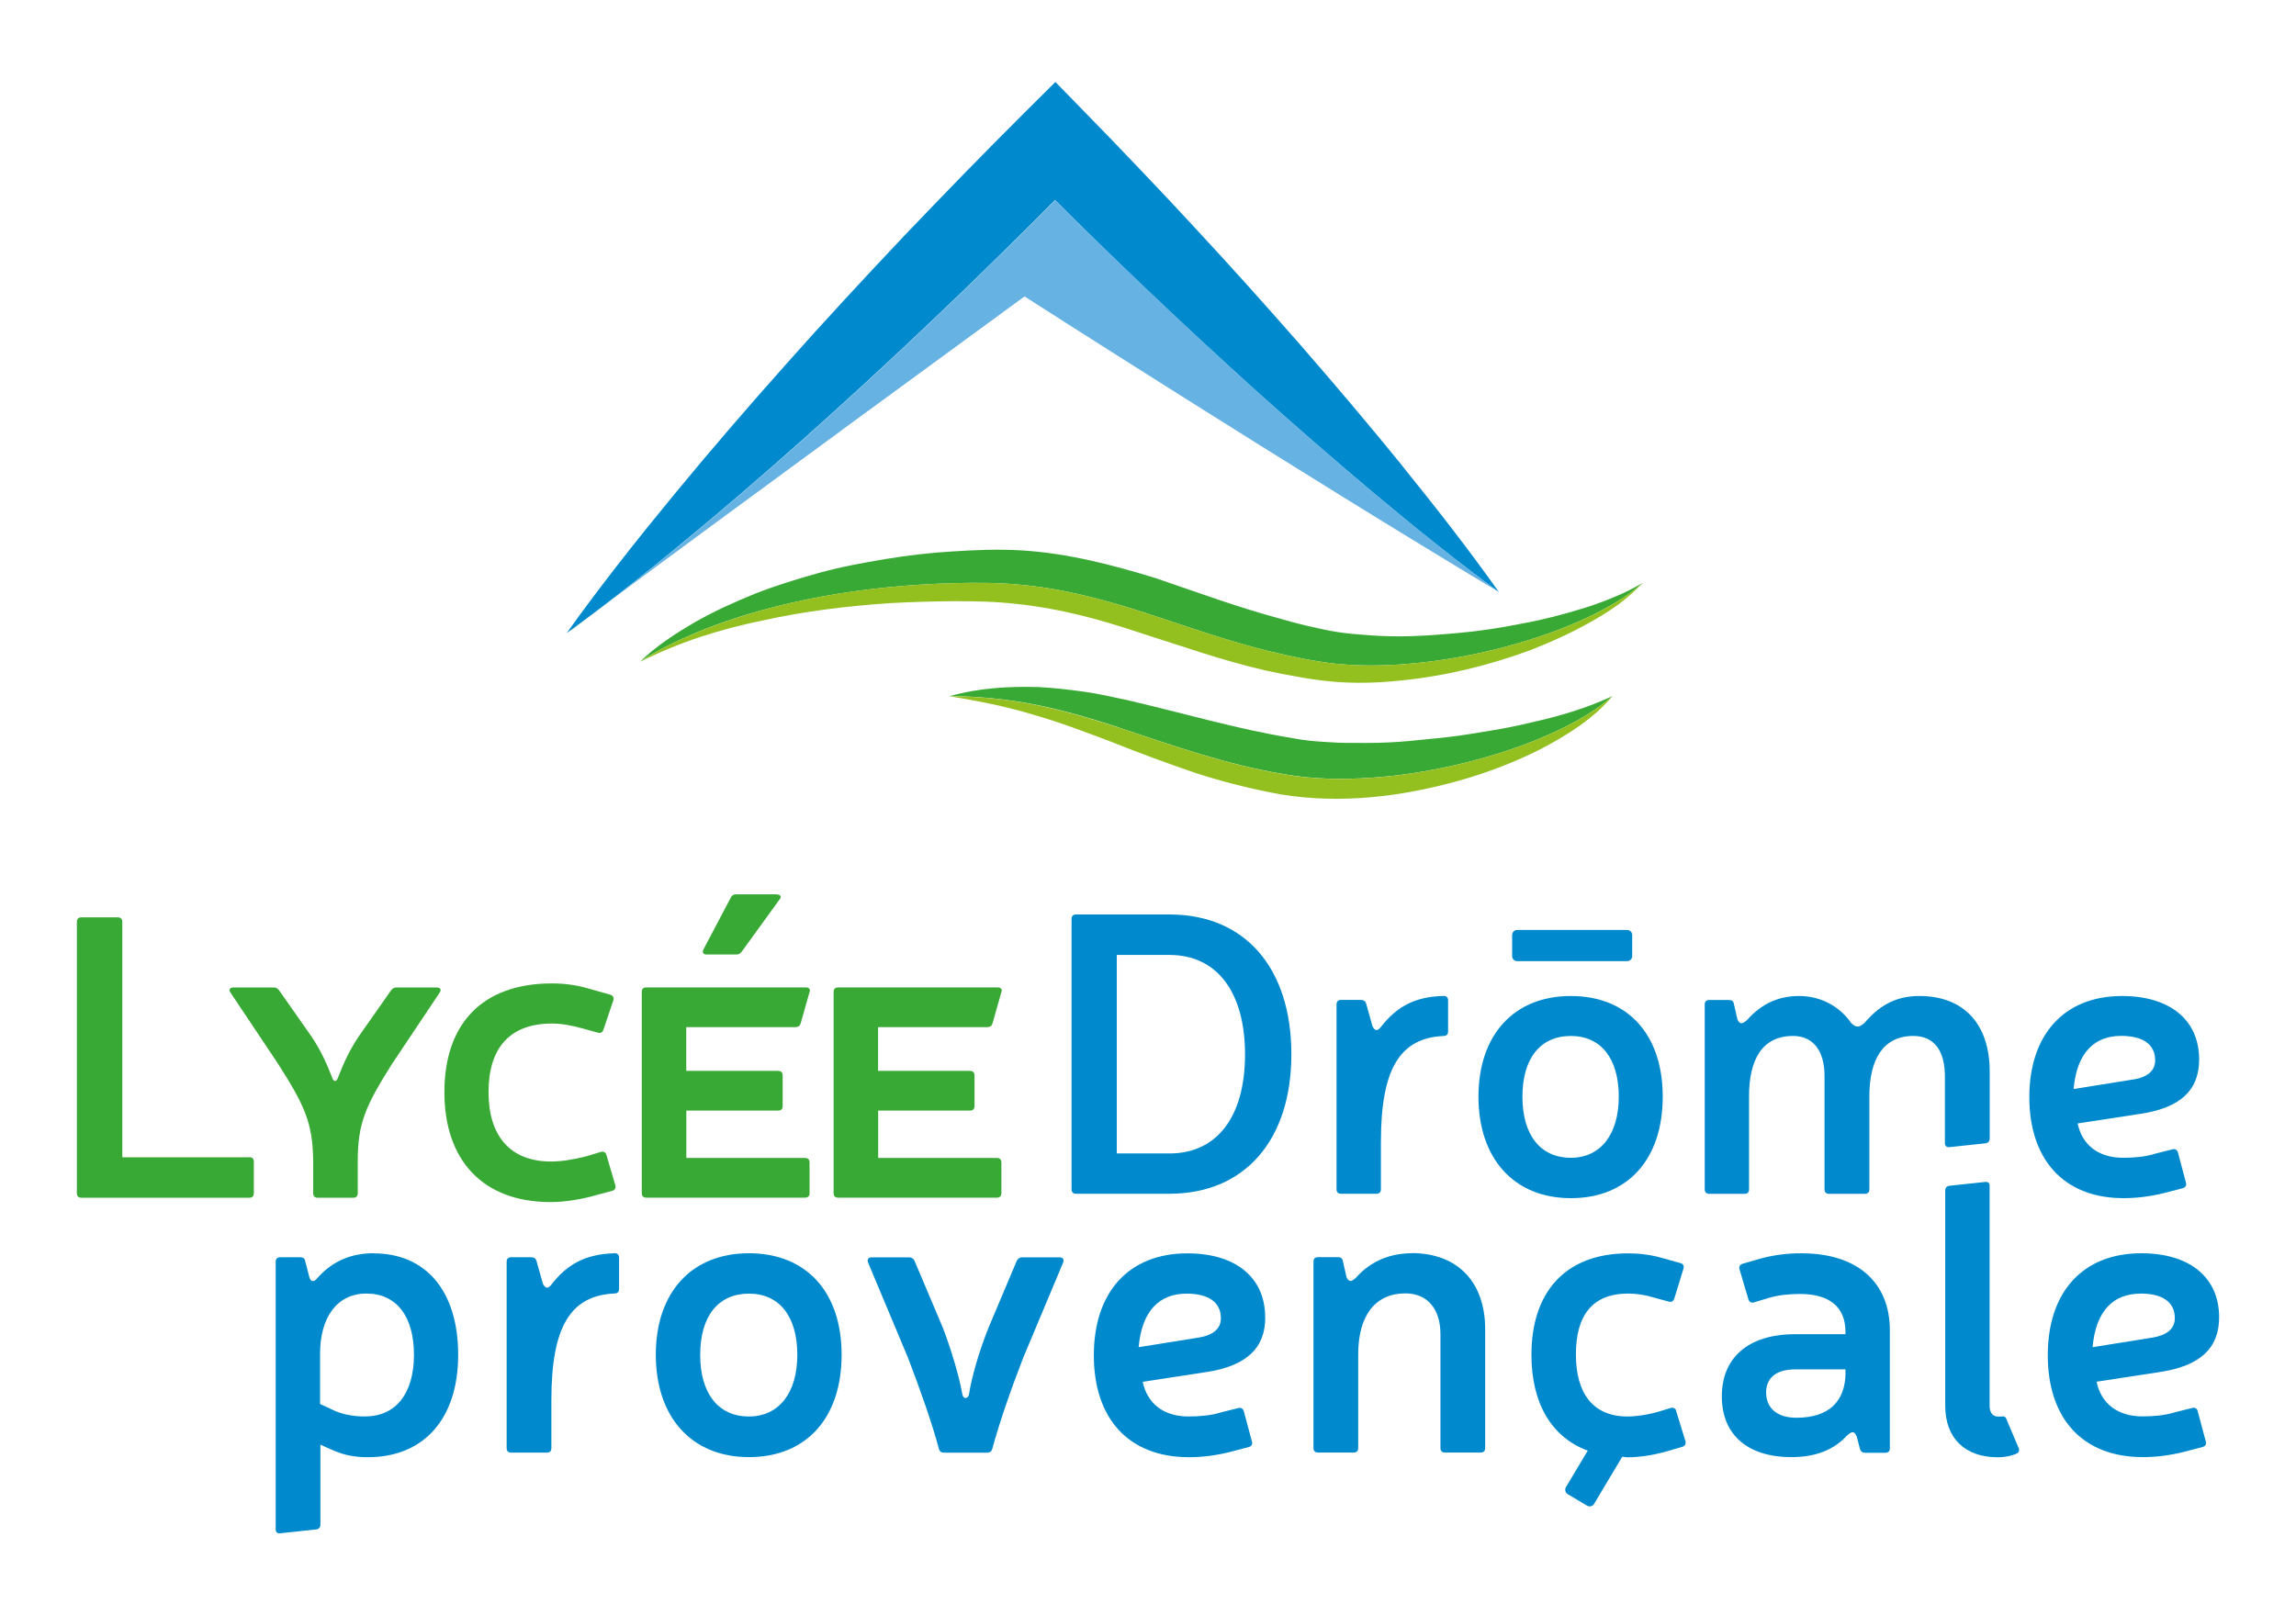 <svg xmlns="http://www.w3.org/2000/svg" id="Calque_1" viewBox="0 0 270 190"><defs><style>      .st0 {        fill: #29803e;      }      .st1 {        fill: #39a935;      }      .st2 {        fill: #008acd;      }      .st3 {        fill: #66b2e3;      }      .st4 {        fill: #93c01f;      }    </style></defs><path class="st1" d="M29.33,136.12c.33,0,.52.19.52.52v3.73c0,.33-.19.52-.52.52H9.56c-.33,0-.52-.19-.52-.52v-31.94c0-.33.19-.52.52-.52h4.3c.33,0,.52.19.52.52v27.7h14.96Z"></path><path class="st1" d="M46.17,125.03c-3.11,4.95-4.1,6.98-4.1,11.56v3.78c0,.33-.19.52-.52.52h-4.2c-.33,0-.52-.19-.52-.52v-3.78c-.05-4.58-1.04-6.61-4.2-11.56l-5.52-8.26c-.24-.33-.1-.61.33-.61h4.77c.23,0,.42.09.61.33l3.87,5.52c.99,1.51,1.65,2.88,2.36,4.72.19.57.52.57.71,0,.71-1.84,1.37-3.21,2.36-4.72l3.87-5.52c.19-.24.38-.33.61-.33h4.77c.43,0,.57.28.33.61l-5.52,8.26Z"></path><path class="st1" d="M70.05,140.6c-1.65.47-3.59.8-5.29.8-8.07,0-12.5-5-12.5-12.93s4.34-12.79,12.65-12.79c1.65,0,3.11.23,4.67.71l2.17.61c.33.1.47.33.38.66l-1.18,3.49c-.1.28-.33.42-.61.33l-1.7-.47c-1.46-.42-2.69-.61-3.73-.61-5.1,0-7.46,3.02-7.46,8.07s2.46,8.16,7.36,8.16c1.18,0,2.69-.24,4.11-.61l1.74-.52c.33-.09.57.05.66.38l1.04,3.54c.09.33-.05.57-.38.66l-1.94.52Z"></path><path class="st1" d="M91.33,105.21c.47,0,.62.28.33.61l-4.44,6.13c-.19.24-.38.33-.62.33h-3.49c-.42,0-.57-.24-.38-.61l3.21-6.09c.14-.28.33-.38.61-.38h4.77ZM91.52,125.97c.33,0,.52.19.52.52v3.63c0,.33-.19.52-.52.52h-10.81v5.57h13.97c.33,0,.52.19.52.52v3.63c0,.33-.19.52-.52.52h-18.69c-.33,0-.52-.19-.52-.52v-23.69c0-.33.19-.52.52-.52h18.78c.38,0,.57.24.42.57l-1.04,3.68c-.09.28-.28.42-.61.42h-12.84v5.14h10.81Z"></path><path class="st1" d="M114.08,125.97c.33,0,.52.19.52.52v3.63c0,.33-.19.52-.52.52h-10.81v5.57h13.97c.33,0,.52.19.52.52v3.63c0,.33-.19.52-.52.52h-18.69c-.33,0-.52-.19-.52-.52v-23.69c0-.33.19-.52.52-.52h18.78c.38,0,.57.24.42.57l-1.04,3.68c-.09.28-.28.42-.61.42h-12.84v5.14h10.81Z"></path><path class="st2" d="M131.33,135.68h6.2c5.55,0,8.88-4.28,8.88-11.65s-3.33-11.7-8.88-11.7h-6.2v23.35ZM137.53,107.57c8.93,0,14.33,6.34,14.33,16.45s-5.5,16.4-14.33,16.4h-11c-.33,0-.52-.19-.52-.52v-31.81c0-.33.19-.52.52-.52h11Z"></path><path class="st2" d="M170.29,121.34c0,.33-.19.52-.52.52-5.12.24-7.38,3.81-7.38,12.45v5.59c0,.33-.18.52-.52.52h-4.18c-.33,0-.52-.19-.52-.52v-21.76c0-.33.19-.52.52-.52h2.35c.33,0,.52.14.61.42l.75,2.68c.28.52.52.61.94.14,1.88-2.44,4-3.62,7.43-3.71.33,0,.52.19.52.52v3.67Z"></path><path class="st2" d="M250.9,126.98c1.65-.28,2.54-1.04,2.54-2.26,0-1.88-1.46-2.87-4-2.87-3.1,0-5.22,1.93-5.59,6.25l7.05-1.13ZM254.52,140.33c-1.69.42-3.29.61-4.79.61-7.1,0-11.09-4.61-11.09-11.89s4.04-11.89,10.9-11.89c5.64,0,9.07,2.82,9.07,7.47,0,3.62-2.21,5.69-6.91,6.39l-7.38,1.13c.52,2.49,2.4,4.04,5.36,4.04,1.32,0,2.73-.14,3.71-.47l2.07-.52c.33-.1.57.05.66.38l.94,3.53c.09.33-.05.56-.38.66l-2.16.56Z"></path><path class="st2" d="M184.72,136.19c-3.57,0-5.69-2.68-5.69-7.19s2.12-7.14,5.69-7.14,5.64,2.68,5.64,7.14-2.16,7.19-5.64,7.19M184.72,117.16c-6.72,0-10.86,4.61-10.86,11.84s4.14,11.94,10.86,11.94,10.81-4.6,10.81-11.94-4.13-11.84-10.81-11.84"></path><path class="st2" d="M178.41,113.06h12.94c.33,0,.59-.27.59-.59v-2.48c0-.33-.27-.6-.59-.6h-12.94c-.33,0-.59.27-.59.6v2.48c0,.33.27.59.59.59"></path><path class="st2" d="M233.98,126.04c0-5.55-3.01-8.88-8.27-8.88-2.25,0-4.37.71-6.44,3.15-.56.52-.99.66-1.6,0-1.27-1.83-3.43-3.15-6.11-3.15-2.26,0-4.32.8-6.11,2.82-.57.52-.85.52-1.13-.05l-.42-1.83c-.05-.33-.23-.47-.56-.47h-2.35c-.33,0-.52.19-.52.52v21.76c0,.33.19.52.52.52h4.18c.33,0,.51-.19.51-.52v-10.95c0-4.32,1.55-7.1,5.17-7.1,2.4,0,3.71,1.79,3.71,4.7v13.35c0,.33.19.52.52.52h4.23c.33,0,.52-.19.52-.52v-10.95c0-4.32,1.6-7.1,5.17-7.1,2.49,0,3.71,1.79,3.71,4.75v7.92c.02.29.23.44.54.41l4.22-.45c.33-.03.51-.24.51-.57v-7.87Z"></path><path class="st2" d="M72.29,147.42c-3.46.1-5.6,1.28-7.49,3.74-.42.48-.66.38-.95-.14l-.76-2.7c-.1-.29-.29-.43-.62-.43h-2.37c-.33,0-.52.19-.52.52v21.94c0,.33.19.52.52.52h4.22c.33,0,.52-.19.52-.52v-5.64c0-8.72,2.27-12.32,7.44-12.56.33,0,.52-.19.52-.52v-3.7c0-.33-.19-.52-.52-.52"></path><path class="st2" d="M88.07,166.62c-3.6,0-5.73-2.7-5.73-7.25s2.13-7.2,5.73-7.2,5.69,2.7,5.69,7.2-2.18,7.25-5.69,7.25M88.07,147.42c-6.78,0-10.95,4.64-10.95,11.94s4.17,12.04,10.95,12.04,10.9-4.64,10.9-12.04-4.17-11.94-10.9-11.94"></path><path class="st2" d="M124.61,147.9h-4.41c-.29,0-.47.14-.62.38l-3.36,7.96c-1.09,2.75-1.95,5.69-2.28,7.82-.14.52-.66.52-.76,0-.38-2.13-1.23-5.02-2.28-7.82l-3.37-7.96c-.14-.24-.33-.38-.61-.38h-4.41c-.38,0-.57.24-.43.61l4.69,11.19c1.42,3.7,2.84,7.72,3.65,10.76.09.28.28.42.62.42h5.02c.33,0,.52-.14.62-.42.81-3.03,2.23-7.11,3.65-10.76l4.69-11.19c.14-.38-.05-.61-.43-.61"></path><path class="st2" d="M133.9,158.47c.38-4.36,2.51-6.3,5.64-6.3,2.56,0,4.03,1,4.03,2.89,0,1.23-.9,1.99-2.56,2.27l-7.11,1.14ZM148.78,154.96c0-4.69-3.46-7.53-9.15-7.53-6.92,0-11,4.6-11,11.99s4.03,11.99,11.19,11.99c1.52,0,3.13-.19,4.84-.62l2.18-.57c.34-.09.48-.33.38-.66l-.95-3.55c-.1-.33-.33-.47-.66-.38l-2.08.52c-1,.33-2.42.47-3.75.47-2.99,0-4.88-1.56-5.4-4.08l7.44-1.14c4.74-.71,6.97-2.8,6.97-6.44"></path><path class="st2" d="M165.98,147.42c-2.32,0-4.69.8-6.54,2.89-.52.47-.8.52-1.09-.05l-.43-1.9c-.05-.33-.24-.48-.57-.48h-2.37c-.33,0-.52.19-.52.52v21.94c0,.33.19.52.52.52h4.22c.33,0,.52-.19.52-.52v-11.04c0-4.6,2.04-7.16,5.55-7.16,2.56,0,4.12,1.8,4.12,4.79v13.41c0,.33.19.52.52.52h4.22c.33,0,.52-.19.52-.52v-13.98c0-5.59-3.27-8.96-8.67-8.96"></path><path class="st2" d="M217.03,161.41c0,3.51-2.04,5.36-5.78,5.36-2.28,0-3.56-1.14-3.56-2.99,0-1.61,1.09-2.7,3.41-2.7h5.92v.33ZM211.91,147.42c-1.94,0-3.55.24-5.17.71l-1.8.52c-.33.1-.47.33-.38.66l1.04,3.51c.1.33.33.47.66.38l1.71-.52c1.14-.33,2.32-.47,3.7-.47,3.51,0,5.35,1.56,5.35,4.45v.28h-5.92c-5.59,0-8.62,2.84-8.62,7.3s2.94,7.16,8.2,7.16c2.89,0,5.02-.9,6.49-2.51.62-.57.9-.57,1.18.1l.38,1.47c.1.29.29.43.62.43h2.37c.33,0,.52-.19.52-.52v-13.89c0-5.73-3.94-9.05-10.33-9.05"></path><path class="st2" d="M251.72,152.16c2.56,0,4.03.99,4.03,2.89,0,1.23-.9,1.99-2.56,2.28l-7.11,1.14c.38-4.36,2.51-6.3,5.64-6.3M258.45,166c-.1-.33-.33-.47-.66-.38l-2.09.52c-.99.33-2.42.47-3.75.47-2.98,0-4.88-1.56-5.4-4.08l7.44-1.14c4.74-.71,6.97-2.8,6.97-6.44,0-4.69-3.46-7.53-9.15-7.53-6.92,0-11,4.6-11,11.99s4.03,11.99,11.19,11.99c1.51,0,3.13-.19,4.83-.62l2.18-.57c.34-.1.48-.33.38-.66l-.95-3.55Z"></path><path class="st2" d="M197.12,165.95c-.1-.28-.33-.43-.66-.33l-1.57.48c-1.18.33-2.51.52-3.51.52-4.03,0-6.06-2.7-6.06-7.3s1.94-7.16,6.16-7.16c.85,0,1.99.14,3.17.52l1.61.43c.28.1.52-.05.62-.33l1.09-3.55c.1-.33-.04-.57-.38-.66l-2.04-.57c-1.47-.43-2.85-.57-4.08-.57-7.44,0-11.38,4.6-11.38,11.94,0,5.65,2.33,9.68,6.62,11.27l-2.56,4.29c-.17.28-.08.65.2.82l2.28,1.36c.28.17.65.08.82-.2l3.28-5.49s.02-.04.03-.06l.57.06c1.47,0,2.98-.24,4.4-.62l2.09-.61c.33-.1.47-.33.38-.67l-1.09-3.55Z"></path><path class="st2" d="M42.95,166.62c-1.42,0-2.75-.24-3.89-.81l-1.42-.66v-5.93c0-4.12,1.9-7.06,5.45-7.06s5.59,2.7,5.59,7.2-2.09,7.25-5.73,7.25M43.94,147.42c-2.56,0-4.79.85-6.64,2.94-.33.43-.71.47-.9-.05l-.52-1.99c-.05-.29-.24-.43-.57-.43h-2.37c-.33,0-.52.19-.52.52v31.51h0c.01.31.19.47.51.44l4.23-.45c.33-.03.52-.24.52-.57v-9.4l1.28.57c1.37.62,2.61.9,4.31.9,6.64,0,10.61-4.6,10.61-12.04s-3.74-11.94-9.95-11.94"></path><path class="st2" d="M237.36,170.27l-1.42-3.36c-.14-.33-.33-.33-.66-.28h-.33c-.62,0-.98-.47-.98-1.28v-25.94c-.03-.27-.2-.41-.5-.38l-4.21.45c-.33.04-.51.24-.51.57v25.3c0,3.84,2.32,6.07,6.21,6.07.71,0,1.52-.14,2.18-.43.28-.14.38-.38.23-.71"></path><path class="st2" d="M164.88,54.76c-3.93-4.84-7.95-9.58-12.03-14.27-4.1-4.67-8.24-9.3-12.47-13.84-2.1-2.28-4.23-4.54-6.37-6.78-2.13-2.26-4.29-4.48-6.46-6.7l-3.44-3.53-3.53,3.51c-4.82,4.79-9.55,9.67-14.24,14.58-4.67,4.94-9.29,9.92-13.81,15.01-4.53,5.08-8.98,10.23-13.31,15.5-4.33,5.27-8.58,10.62-12.58,16.23,5.58-4.03,10.89-8.33,16.13-12.7,5.23-4.38,10.35-8.87,15.39-13.44,5.05-4.56,10-9.22,14.9-13.93,3.71-3.59,7.38-7.21,11.01-10.87,1.03,1.02,2.04,2.05,3.08,3.06,2.21,2.18,4.43,4.34,6.68,6.48,4.47,4.3,9.04,8.51,13.64,12.69,4.62,4.15,9.31,8.24,14.08,12.25,4.79,4,9.63,7.93,14.71,11.63-3.63-5.13-7.48-10.04-11.4-14.89"></path><path class="st1" d="M89.35,71.85c4.92-1.38,9.98-2.26,15.07-2.77,2.54-.25,5.1-.41,7.65-.48,2.56-.07,5.12-.08,7.67.16,5.1.43,10.08,1.75,14.94,3.33,4.86,1.58,9.67,3.32,14.64,4.53,2.49.6,5,1.13,7.53,1.43,2.54.28,5.11.28,7.66.12,5.1-.34,10.16-1.31,15.04-2.81,2.44-.75,4.84-1.65,7.16-2.74,2.3-1.1,4.55-2.37,6.48-4.06-1.12.66-2.26,1.23-3.44,1.7-1.16.49-2.34.92-3.55,1.29-2.4.74-4.81,1.37-7.27,1.81-2.44.49-4.88.87-7.34,1.09-2.45.22-4.89.42-7.3.4-1.2,0-2.4-.05-3.58-.15-1.18-.08-2.34-.18-3.47-.36-1.03-.16-2.29-.43-3.45-.71-1.18-.27-2.35-.59-3.52-.93-4.69-1.27-9.35-2.98-14.3-4.67-4.98-1.54-10.36-2.96-15.89-3.29-2.79-.16-5.51-.04-8.12.13-2.64.15-5.27.47-7.88.9-2.61.44-5.21.91-7.76,1.62-2.55.7-5.08,1.49-7.54,2.45-2.45,1-4.86,2.08-7.14,3.4-2.27,1.32-4.49,2.77-6.36,4.59,2.13-1.42,4.45-2.52,6.81-3.5,2.36-.98,4.79-1.79,7.25-2.48"></path><path class="st3" d="M161.57,58.01c-4.78-4-9.46-8.09-14.08-12.25-4.6-4.18-9.17-8.39-13.64-12.69-2.25-2.13-4.48-4.3-6.68-6.47-1.04-1.01-2.06-2.04-3.08-3.06-3.64,3.66-7.3,7.28-11.01,10.87-4.9,4.71-9.85,9.37-14.9,13.93-5.04,4.57-10.16,9.05-15.39,13.43-3.8,3.17-7.64,6.3-11.6,9.32,13.36-9.98,49.29-36.22,49.29-36.22,0,0,32.38,20.77,55.81,34.78-5.08-3.71-9.92-7.64-14.71-11.63"></path><path class="st0" d="M67.15,74.09c-.09.1-.14.15-.14.15.53-.42,1.35-1.04,2.37-1.81-.74.56-1.48,1.11-2.23,1.66"></path><path class="st4" d="M75.29,77.83c2.12-1.42,4.45-2.52,6.81-3.5,2.37-.98,4.8-1.79,7.25-2.48,4.92-1.38,9.98-2.27,15.07-2.77,2.54-.25,5.1-.41,7.65-.48,2.56-.07,5.12-.08,7.67.16,5.1.43,10.08,1.75,14.94,3.33,4.86,1.58,9.68,3.32,14.65,4.53,2.49.61,4.99,1.13,7.53,1.43,2.54.27,5.11.28,7.66.12,5.1-.34,10.16-1.31,15.04-2.81,2.44-.75,4.84-1.65,7.16-2.74,2.3-1.1,4.55-2.38,6.48-4.06-.89.93-1.88,1.78-2.91,2.56-1.05.76-2.16,1.44-3.3,2.08-2.27,1.28-4.65,2.35-7.08,3.3-4.89,1.8-10.01,3.04-15.27,3.56-2.63.27-5.3.36-8.01.11-1.41-.12-2.67-.32-3.97-.55-1.3-.22-2.59-.48-3.87-.76-5.13-1.18-10.04-2.94-14.85-4.46-4.78-1.61-9.53-2.86-14.4-3.36-2.41-.28-4.88-.33-7.4-.32-2.51.02-5.02.09-7.53.23-5.01.34-10.01.95-14.94,2.04-4.94,1.01-9.8,2.54-14.38,4.85"></path><path class="st1" d="M131.53,85.57c6.41,2.13,12.82,4.41,19.52,5.5,3.33.6,6.74.64,10.12.42,3.37-.23,6.73-.75,10.03-1.51,3.29-.76,6.54-1.75,9.67-3.03,3.11-1.3,6.18-2.84,8.75-5.06-3.17,1.46-6.33,2.38-9.55,3.09-1.59.39-3.2.71-4.81.97-1.61.25-3.2.55-4.81.73-.81.1-1.61.18-2.41.25l-2.39.24c-1.59.14-3.18.22-4.75.22-1.57,0-3.12.03-4.64-.09-.76-.04-1.51-.09-2.25-.17l-1.07-.14-1.15-.2c-6.26-1.02-12.45-2.86-19.2-4.43-1.69-.35-3.39-.76-5.14-1-1.75-.24-3.51-.45-5.28-.54-3.55-.11-7.11.11-10.49,1.07,3.38,0,6.77.35,10.08,1,3.32.66,6.57,1.62,9.79,2.67"></path><path class="st4" d="M111.66,81.9c3.38,0,6.76.35,10.08,1.01,3.32.66,6.57,1.62,9.79,2.67,6.41,2.13,12.82,4.41,19.51,5.5,3.33.6,6.74.64,10.12.42,3.37-.23,6.73-.75,10.02-1.51,3.29-.76,6.54-1.75,9.68-3.03,3.11-1.3,6.18-2.84,8.75-5.06-2.23,2.64-5.25,4.53-8.3,6.15-3.1,1.57-6.35,2.83-9.71,3.77-6.68,1.87-13.78,2.79-20.97,1.63-3.44-.63-6.83-1.48-10.11-2.55-3.27-1.12-6.46-2.29-9.58-3.54-3.13-1.19-6.23-2.38-9.43-3.29-3.19-.97-6.47-1.63-9.85-2.16"></path></svg>